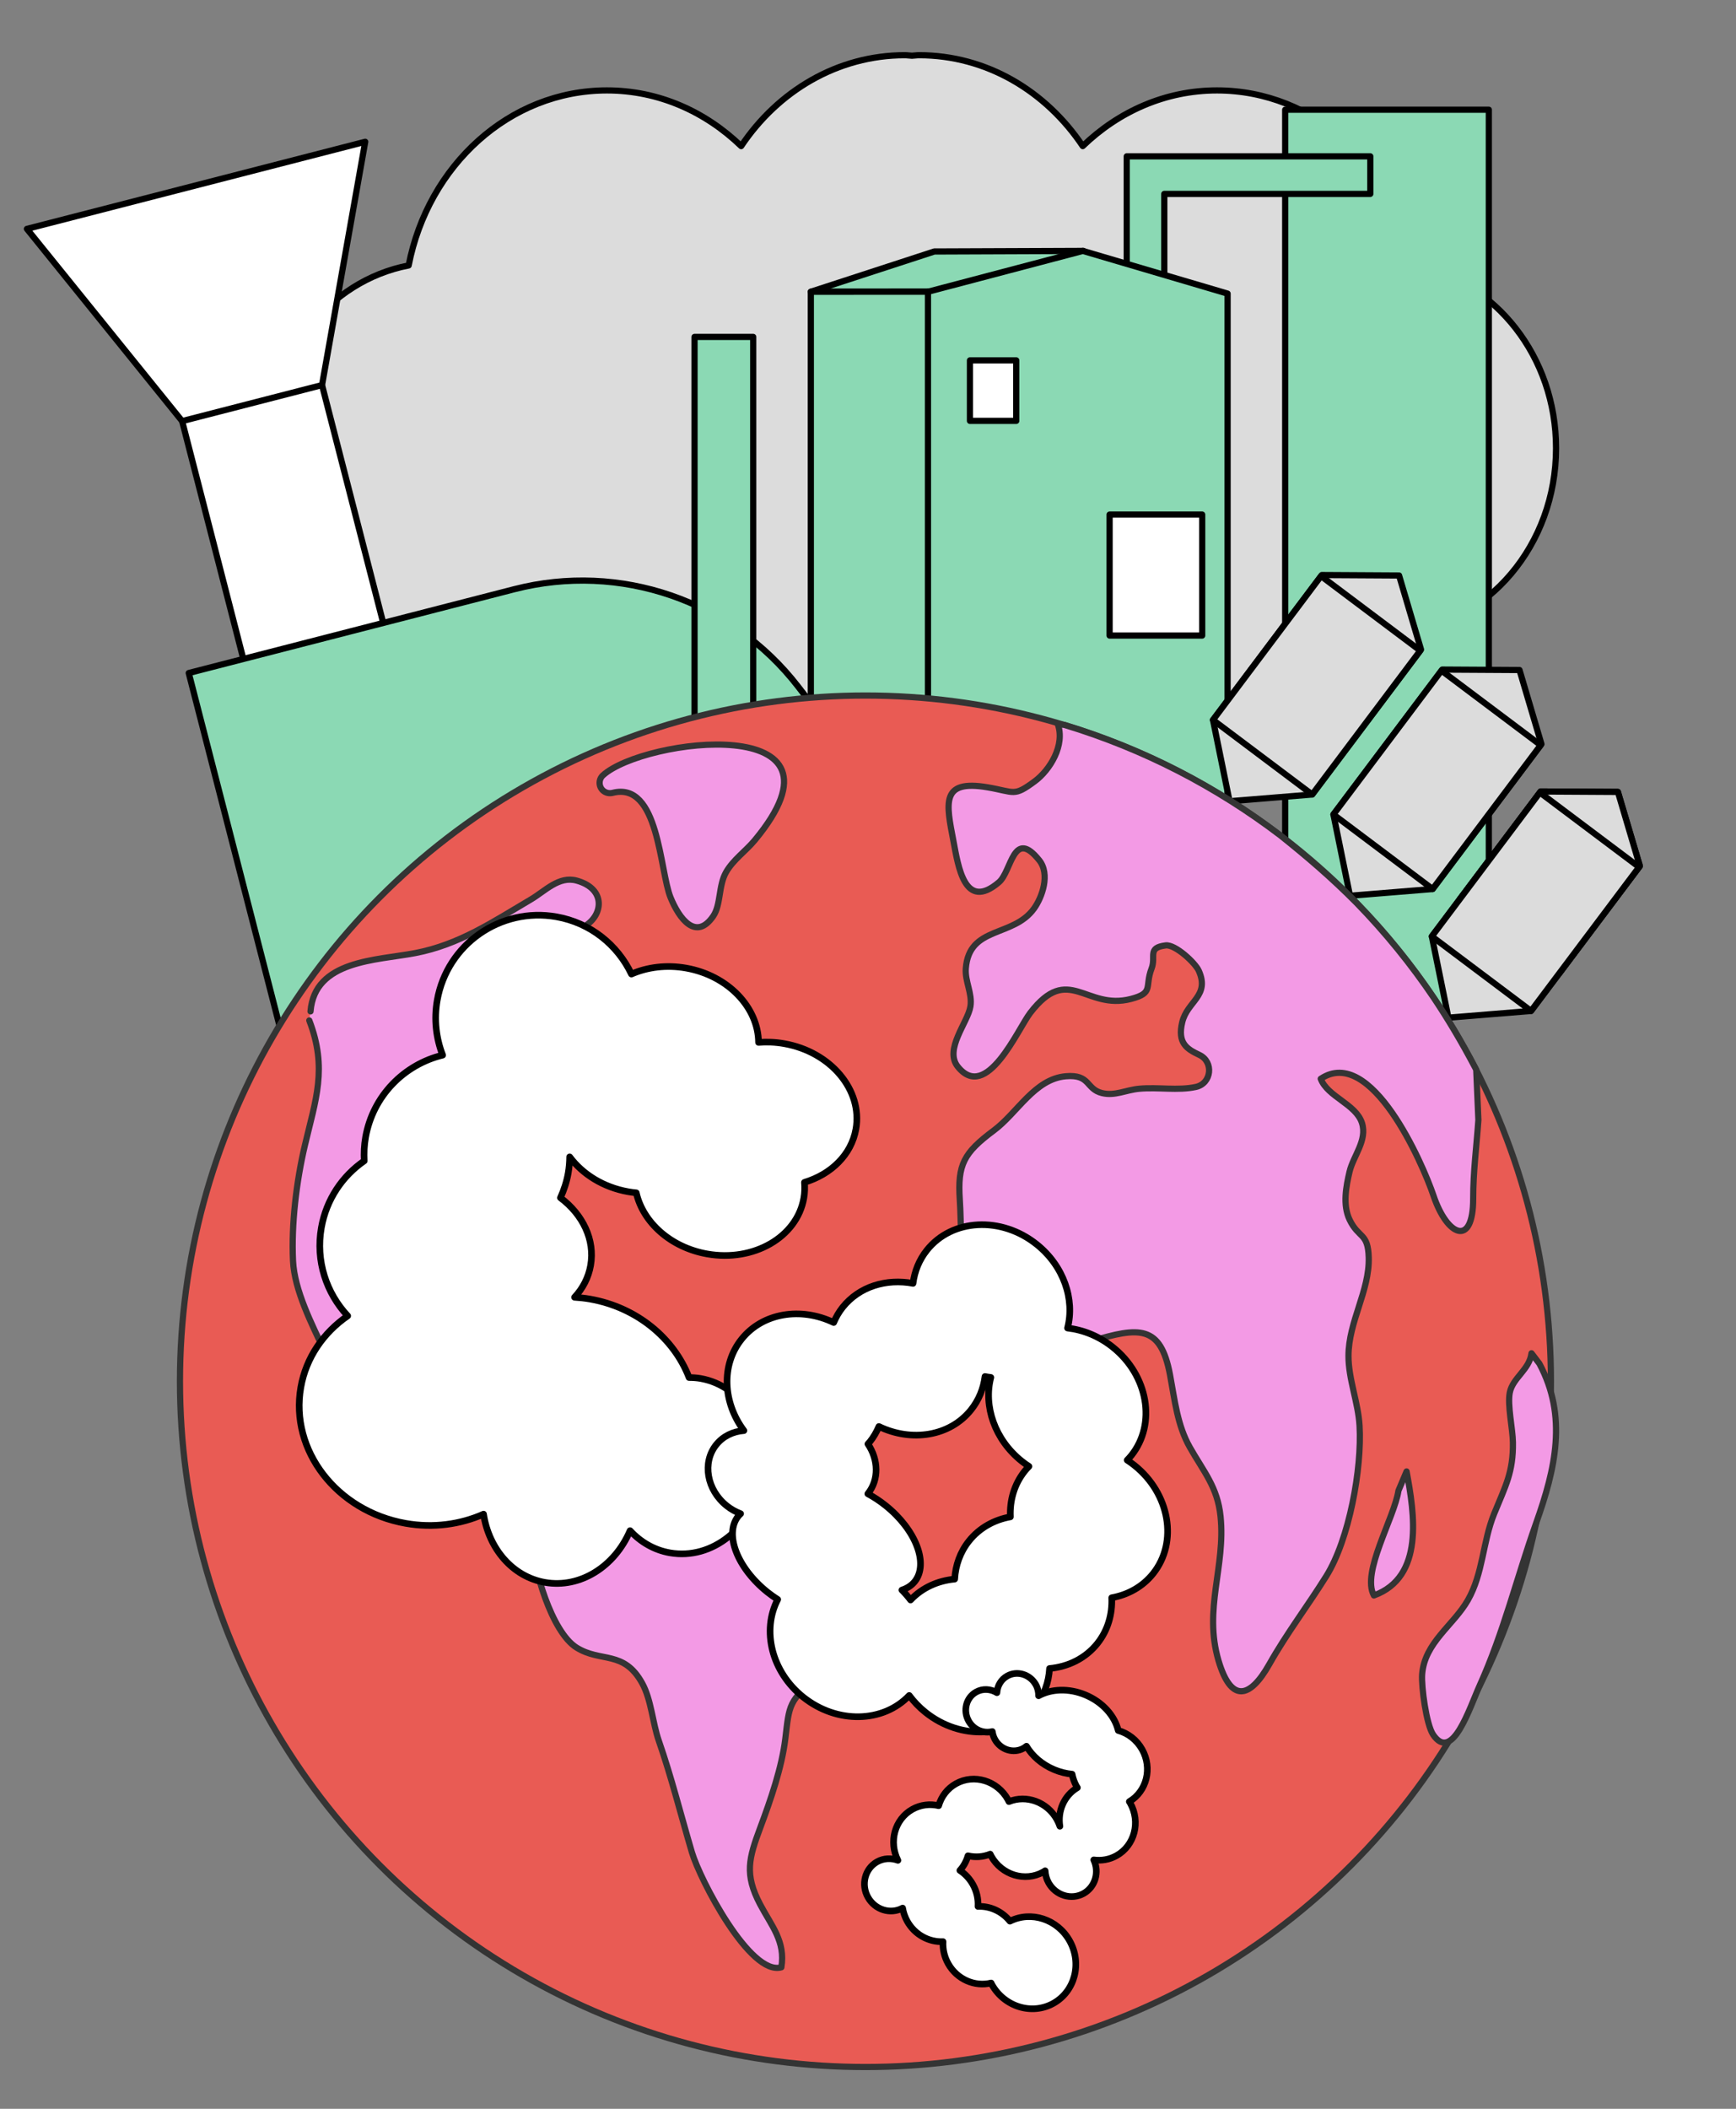 <?xml version="1.0" encoding="UTF-8"?>
<svg xmlns="http://www.w3.org/2000/svg" width="280" height="340" viewBox="0 0 280 340">
  <rect x="0" y="0" width="280" height="340" fill="#808080" stroke="none"/>
  <g id="Calque_5">
    <path d="m225.948,102.066c-2.69,12.361-12.864,21.569-25.035,21.569-1.576,0-3.105-.194-4.601-.492-2.995.717-6.096,1.122-9.288,1.122-.495,0-.974-.063-1.465-.081-.08.517-.206,1.017-.304,1.528-.102.535-.197,1.07-.317,1.597-.175.766-.385,1.514-.597,2.263-.145.511-.276,1.028-.438,1.53-.247.767-.533,1.51-.818,2.256-.174.456-.329.923-.517,1.37-.369.878-.783,1.726-1.204,2.57-.145.291-.267.595-.418.881-.579,1.098-1.204,2.163-1.867,3.197-.261.407-.552.787-.826,1.183-.432.626-.859,1.255-1.321,1.853-.332.429-.689.832-1.036,1.246-.444.531-.885,1.064-1.353,1.57-.377.408-.774.792-1.167,1.183-.475.473-.95.943-1.445,1.39-.414.374-.843.728-1.272,1.084-.51.422-1.023.836-1.551,1.231-.444.332-.895.649-1.353.962-.548.374-1.103.733-1.669,1.078-.466.284-.936.56-1.414.824-.588.324-1.185.626-1.79.918-.483.234-.966.466-1.459.679-.634.273-1.28.515-1.93.753-.488.178-.97.364-1.466.521-.693.221-1.401.4-2.111.579-.474.12-.942.255-1.422.356-.799.168-1.613.282-2.428.396-.409.057-.811.139-1.223.182-1.236.128-2.487.203-3.754.203-1.267,0-2.518-.074-3.754-.203-.413-.043-.814-.125-1.223-.182-.815-.114-1.629-.228-2.428-.396-.481-.101-.948-.236-1.422-.356-.709-.179-1.417-.358-2.11-.579-.496-.157-.979-.343-1.466-.521-.649-.237-1.296-.479-1.929-.753-.494-.213-.976-.445-1.459-.679-.605-.292-1.203-.594-1.791-.918-.477-.264-.947-.54-1.413-.824-.566-.345-1.122-.704-1.67-1.078-.457-.313-.909-.629-1.352-.962-.528-.395-1.042-.809-1.552-1.231-.429-.356-.856-.71-1.271-1.084-.495-.447-.97-.917-1.445-1.39-.393-.391-.789-.775-1.167-1.183-.468-.506-.908-1.039-1.353-1.57-.347-.415-.704-.817-1.035-1.246-.462-.598-.89-1.227-1.322-1.853-.274-.396-.565-.776-.826-1.183-.663-1.034-1.289-2.098-1.867-3.197-.151-.286-.274-.591-.418-.881-.421-.844-.835-1.693-1.204-2.57-.188-.447-.343-.914-.517-1.37-.285-.746-.571-1.489-.818-2.256-.162-.503-.293-1.019-.438-1.53-.212-.749-.422-1.498-.597-2.263-.12-.527-.215-1.062-.317-1.597-.098-.511-.223-1.01-.304-1.528-.49.018-.971.081-1.464.081-3.193,0-6.294-.405-9.289-1.122-1.496.297-3.025.492-4.601.492-12.171,0-22.345-9.208-25.035-21.569-14.027-1.359-25.027-14.177-25.027-29.808,0-14.757,9.81-26.992,22.709-29.461,3.128-16.119,16.254-28.22,31.984-28.22,8.315,0,15.878,3.412,21.648,8.98,5.941-8.872,15.533-14.654,26.388-14.654.392,0,.769.065,1.157.08.389-.015.766-.08,1.158-.08,10.855,0,20.446,5.782,26.388,14.654,5.77-5.569,13.333-8.98,21.648-8.98,15.729,0,28.855,12.101,31.983,28.22,12.899,2.469,22.709,14.704,22.709,29.461,0,15.631-11.001,28.449-25.027,29.808Z" style="fill:#dcdcdc; stroke:#000; stroke-linecap:round; stroke-linejoin:round;"></path>
    <rect x="207.29" y="17.69" width="32.843" height="145.674" style="fill:#8bd9b4; stroke:#000; stroke-linecap:round; stroke-linejoin:round;"></rect>
    <rect x="34.409" y="57.024" width="23.299" height="57.889" transform="translate(-19.973 14.192) rotate(-14.432)" style="fill:#fff; stroke:#000; stroke-linecap:round; stroke-linejoin:round;"></rect>
    <polygon points="51.941 62.086 29.378 67.893 4.342 36.903 58.906 22.86 51.941 62.086" style="fill:#fff; stroke:#000; stroke-linecap:round; stroke-linejoin:round;"></polygon>
    <path d="m136.125,157.719c.93.848,2.224,1.144,3.444.834,16.633-4.219,16.79,27.788,20.758,37.487,3.098,7.572,9.091,15.644,15.267,6.637,2.788-4.066,1.84-10.936,4.608-15.75,2.581-4.488,6.987-7.468,10.278-11.435,38.305-46.175-39.731-36.537-54.373-23.216-1.602,1.457-1.582,3.984.018,5.443h-0Z" style="fill:#8bd9b4; stroke:#000; stroke-linecap:round; stroke-linejoin:round;"></path>
    <path d="m168.408,162.052l-116.471,29.975-21.494-83.517,52.514-13.515c17.025-4.381,35.023,1.794,45.772,15.704l39.68,51.352Z" style="fill:#8bd9b4; stroke:#000; stroke-linecap:round; stroke-linejoin:round;"></path>
    <polygon points="187.79 53.396 181.733 53.396 181.733 25.205 221.017 25.205 221.017 31.262 187.79 31.262 187.79 53.396" style="fill:#8bd9b4; stroke:#000; stroke-linecap:round; stroke-linejoin:round;"></polygon>
    <polygon points="151.426 40.545 150.702 40.545 130.779 47.037 174.47 47.034 176.342 47.034 174.743 40.454 151.426 40.545" style="fill:#8bd9b4; stroke:#000; stroke-linecap:round; stroke-linejoin:round;"></polygon>
    <polygon points="176.119 47.034 130.779 47.037 130.779 74.64 130.779 167.853 176.342 167.853 176.342 74.64 176.119 47.034" style="fill:#8bd9b4; stroke:#000; stroke-linecap:round; stroke-linejoin:round;"></polygon>
    <polygon points="197.998 165.021 197.998 47.337 174.653 40.454 149.671 47.038 149.671 165.021 197.998 165.021" style="fill:#8bd9b4; stroke:#000; stroke-linecap:round; stroke-linejoin:round;"></polygon>
    <rect x="178.968" y="82.964" width="14.934" height="19.507" style="fill:#fff; stroke:#000; stroke-linecap:round; stroke-linejoin:round;"></rect>
    <rect x="121.487" y="115.598" width="14.934" height="30.109" style="fill:#8bd9b4; stroke:#000; stroke-linecap:round; stroke-linejoin:round;"></rect>
    <rect x="112.02" y="54.32" width="9.467" height="91.429" style="fill:#8bd9b4; stroke:#000; stroke-linecap:round; stroke-linejoin:round;"></rect>
    <path d="m84.361,160.763h63.689c0-12.433-10.079-22.513-22.513-22.513h-46.694l5.517,22.513Z" style="fill:#529079; stroke:#000; stroke-linecap:round; stroke-linejoin:round;"></path>
    <path d="m56.331,160.763c0-12.433,10.079-22.513,22.513-22.513s22.513,10.079,22.513,22.513h-45.025Z" style="fill:#529079; stroke:#000; stroke-linecap:round; stroke-linejoin:round;"></path>
    <polygon points="246.942 162.994 233.612 164.079 230.941 150.975 248.492 127.61 260.952 127.682 264.492 139.63 246.942 162.994" style="fill:#dcdcdc; stroke:#000; stroke-linecap:round; stroke-linejoin:round;"></polygon>
    <polygon points="211.646 128.098 198.316 129.183 195.645 116.078 213.196 92.714 225.657 92.786 229.197 104.733 211.646 128.098" style="fill:#dcdcdc; stroke:#000; stroke-linecap:round; stroke-linejoin:round;"></polygon>
    <rect x="156.444" y="58.103" width="7.467" height="9.754" style="fill:#fff; stroke:#000; stroke-linecap:round; stroke-linejoin:round;"></rect>
    <rect x="202.352" y="95.982" width="20.012" height="29.013" transform="translate(108.927 -105.395) rotate(36.913)" style="fill:#dcdcdc; stroke:#000; stroke-linecap:round; stroke-linejoin:round;"></rect>
    <polygon points="231.069 143.338 217.739 144.423 215.069 131.318 232.619 107.954 245.08 108.026 248.62 119.973 231.069 143.338" style="fill:#dcdcdc; stroke:#000; stroke-linecap:round; stroke-linejoin:round;"></polygon>
    <rect x="221.776" y="111.222" width="20.012" height="29.013" transform="translate(121.974 -114.006) rotate(36.913)" style="fill:#dcdcdc; stroke:#000; stroke-linecap:round; stroke-linejoin:round;"></rect>
    <polygon points="251.436 157.011 235.435 144.991 248.492 127.61 260.952 127.682 264.492 139.63 251.436 157.011" style="fill:#dcdcdc; stroke:#000; stroke-linecap:round; stroke-linejoin:round;"></polygon>
    <rect x="237.648" y="130.879" width="20.012" height="29.013" transform="translate(136.961 -119.599) rotate(36.913)" style="fill:#dcdcdc; stroke:#000; stroke-linecap:round; stroke-linejoin:round;"></rect>
  </g>
  <g id="Calque_2">
    <circle cx="139.588" cy="222.701" r="110.562" style="fill:#e95b54; stroke:#343434; stroke-linecap:round; stroke-linejoin:round;"></circle>
    <path d="m231.303,160.95c-3.69-5.469-7.854-10.591-12.437-15.304-4.075-4.132-8.191-7.629-12.304-10.913-10.339-7.883-22.108-13.986-34.851-17.849-.712-.116-1.112-.162-1.112-.162,1.244,3.422-1.275,7.446-3.691,9.235-3.454,2.558-3.175,1.73-7.673.974-7.533-1.267-6.63,2.541-5.448,8.711.766,4,1.775,11.344,7.331,6.6,2.072-1.769,2.29-8.807,6.503-3.542,1.791,2.238.478,5.945-.835,7.775-3.381,4.713-10.468,2.755-11.009,9.658-.163,2.081,1.071,4.03.745,6.125-.4,2.574-4.278,6.922-2.042,9.72,4.635,5.798,9.685-6.065,11.687-8.67,6.193-8.059,8.94-.355,16.236-2.248,3.767-.977,2.192-1.943,3.335-4.904.758-1.963-.757-3.348,2.274-3.73,1.53-.193,4.764,2.797,5.34,4.09,1.818,4.073-1.857,4.905-2.671,8.296-.814,3.39.781,4.332,2.765,5.271,2.358,1.116,1.977,4.615-.573,5.166-2.897.626-6.049.006-9.125.287-2.137.195-3.914,1.2-5.98.705-2.667-.639-1.861-3.06-5.856-2.718-5.044.432-7.788,5.884-11.615,8.737-4.862,3.625-5.867,5.503-5.492,11.175.496,7.501-.672,19.131,7.103,23.824,4.554,2.749,9.648.299,14.115-1.028,7.683-2.282,11.173-2.684,12.691,5.446.762,4.079,1.184,8.12,3.185,11.655,2.233,3.942,4.473,6.413,4.962,11.153.837,8.112-2.788,14.924-.327,23.257,1.98,6.706,4.986,6.266,8.194.578,2.805-4.973,6.2-9.414,9.185-14.196,3.713-5.949,5.77-17.357,5.37-24.239-.221-3.8-1.792-7.512-1.787-11.274.007-5.531,3.409-10.481,3.267-15.851-.107-4.072-1.609-3.036-3.081-6.094-1.16-2.41-.562-5.419-.016-7.745.603-2.568,2.895-5.054,2.006-7.86-.969-3.054-5.557-4.22-6.65-7.128,8.113-5.43,16.397,13.537,18.199,18.872,2.195,6.501,6.39,8.371,6.389.46-0-4.407.549-8.504.839-12.696l-.349-8.101c-.074-.144-.15-.287-.224-.43-2.156-4.088-4.35-7.758-6.572-11.085Z" style="fill:#f39ae5; stroke:#343434; stroke-linecap:round; stroke-linejoin:round;"></path>
    <path d="m49.885,164.528c2.973,7.735,1.022,12.787-.712,20.143-1.372,5.822-2.192,12.692-1.914,18.596.227,4.825,3.095,10.32,5.045,14.536,1.213,2.623,3.023,4.836,4.799,7.038,2.305,2.86,4.585,2.972,7.172,5.158,4.109,3.473,6.993,13.137,14.725,9.655-2.669-5.591-4.198-9.389-8.274-14.617-2.415-3.097-5.92-7.101-3.59-10.992,3.542-5.916,7.025,1.571,10.646-1.864,1.454-1.379,1.588-8.501,2.913-10.719,2.183-3.656,4.066-6.911,6.021-10.648,1.953-3.734,4.877-6.343,8.345-8.746,4.597-3.184,4.614-2.646,4.659-7.998.048-5.74,4.47-15.181-4.71-14.806-4.994.204-10.782,14.055-14.078,3.596-1.484-4.708,1.353-7.263,4.687-9.776,3.025-2.279,5.484-2.045,8.451-3.62,3.198-1.698,3.83-6.135-1.055-7.485-2.872-.794-5.113,1.7-7.375,3.029-6.099,3.585-11.527,7.296-18.683,8.66-6.309,1.202-16.202,1.136-16.873,9.395" style="fill:#f39ae5; stroke:#343434; stroke-linecap:round; stroke-linejoin:round;"></path>
    <path d="m86.887,226.325c.698,3.665,1.381,7.065.996,10.724-.401,3.81-2.19,7.337-2.073,11.117.141,4.542,3.138,14.964,7.196,17.484,3.933,2.442,7.595.366,10.564,5.723,1.477,2.664,1.679,6.387,2.683,9.276,2.056,5.915,3.534,11.871,5.343,17.994,1.3,4.401,9.408,20.013,14.43,18.544.687-4.185-1.606-6.696-3.43-10.155-2.553-4.843-1.811-7.437.025-12.355,1.664-4.458,3.486-9.702,4.045-14.365.654-5.459.493-6.171,5.428-9.998,6.389-4.954,2.751-5.458.519-11.343-2.252-5.938,3.787-6.13,4.47-11.053.766-5.525-6.349-7.006-10.342-8.474-1.942-.714-4.402-.6-6.239-1.903-2.829-2.007-2.63-5.148-4.786-7.205-2.029-1.936-3.429-1.356-5.667-1.872-3.491-.805-4.95-1.873-8.243-3.565-4.386-2.253-8.051-.834-12.799.071l-2.12,1.355v0Z" style="fill:#f39ae5; stroke:#343434; stroke-linecap:round; stroke-linejoin:round;"></path>
    <path d="m97.258,127.455c.419.382,1.002.515,1.551.376,7.493-1.901,7.563,12.518,9.351,16.887,1.395,3.411,4.095,7.047,6.877,2.99,1.256-1.832.829-4.926,2.076-7.095,1.163-2.022,3.147-3.364,4.63-5.151,17.255-20.8-17.898-16.459-24.494-10.458-.722.656-.713,1.795.008,2.452h-0Z" style="fill:#f39ae5; stroke:#343434; stroke-linecap:round; stroke-linejoin:round;"></path>
    <path d="m248.282,219.844c4.557,8.522,2.606,16.939-.532,25.761-3.093,8.695-5.243,17.638-9.085,26.131-1.633,3.609-4.424,12.543-7.521,7.934-1.094-1.628-1.909-7.742-1.767-9.706.37-5.116,5.057-7.907,7.378-11.978,2.464-4.322,2.389-9.389,4.238-13.928,1.831-4.495,3.096-6.686,3.026-11.515-.032-2.186-.907-6-.506-8.02.474-2.389,3.186-3.693,3.501-6.339l1.267,1.661-0.0 0Z" style="fill:#f39ae5; stroke:#343434; stroke-linecap:round; stroke-linejoin:round;"></path>
    <path d="m226.867,237.237c1.271,6.805,2.894,17.038-5.27,19.997-2.038-3.707,3.288-12.507,3.959-16.895l1.311-3.103v0Z" style="fill:#f39ae5; stroke:#343434; stroke-linecap:round; stroke-linejoin:round;"></path>
    <path d="m138.052,182.043c1.108-6.289-4.069-12.457-11.563-13.778-1.411-.249-2.803-.307-4.141-.197-.05-5.629-4.916-10.792-11.695-11.987-3.166-.558-6.233-.152-8.81.966-2.229-4.686-6.602-8.266-12.102-9.235-9.026-1.59-17.633,4.438-19.223,13.464-.544,3.088-.179,6.119.876,8.845-6.208,1.511-11.251,6.548-12.431,13.243-.226,1.284-.282,2.557-.213,3.805-3.526,2.434-6.116,6.22-6.918,10.773-.942,5.347.804,10.535,4.249,14.216-3.897,2.693-6.712,6.701-7.56,11.516-1.789,10.155,5.783,19.976,16.912,21.937,4.469.787,8.821.169,12.558-1.488.859,5.567,4.664,10.084,9.899,11.007,5.708,1.006,11.276-2.584,13.735-8.345,1.695,1.841,3.895,3.131,6.429,3.577,6.805,1.199,13.431-4.122,14.798-11.884,1.368-7.762-3.04-15.027-9.846-16.226-.626-.11-1.248-.147-1.866-.151-2.425-6.291-8.37-11.315-15.986-12.657-.833-.147-1.661-.23-2.483-.283,1.327-1.429,2.244-3.172,2.59-5.135.73-4.142-1.278-8.223-4.868-10.91.568-1.249,1.007-2.579,1.257-3.994.154-.874.216-1.742.231-2.602,2.072,2.788,5.426,4.915,9.465,5.626.429.076.856.129,1.28.17,1.081,4.754,5.535,8.814,11.446,9.856,7.494,1.32,14.468-2.707,15.576-8.996.151-.855.175-1.707.103-2.546,4.29-1.299,7.57-4.447,8.299-8.588Z" style="fill:#fff; stroke:#000; stroke-linecap:round; stroke-linejoin:round; stroke-width:1.068px;"></path>
    <path d="m176.995,264.979c1.696-2.125,2.433-4.73,2.312-7.375,2.605-.469,4.982-1.766,6.678-3.891,4.052-5.078,2.702-12.895-3.017-17.458-.38-.303-.77-.581-1.167-.84.237-.244.469-.494.685-.765,4.052-5.078,2.702-12.895-3.017-17.458-2.216-1.769-4.763-2.78-7.287-3.071,1.201-4.616-.607-10.008-4.982-13.499-5.719-4.564-13.64-4.146-17.693.932-1.263,1.583-2,3.431-2.245,5.364-4.305-.807-8.671.5-11.349,3.855-.608.762-1.08,1.591-1.448,2.456-5.28-2.541-11.447-1.588-14.866,2.695-3.329,4.171-3.005,10.187.383,14.732-1.743.132-3.364.896-4.471,2.284-2.284,2.862-1.523,7.267,1.701,9.839.699.558,1.459.976,2.24,1.272-.135.127-.267.258-.384.405-2.284,2.862-.167,8.349,4.727,12.255.538.429,1.088.814,1.642,1.169-2.605,4.998-.996,11.669,4.115,15.747,5.455,4.353,12.904,4.164,17.098-.268.737.989,1.613,1.911,2.635,2.727,5.719,4.564,13.64,4.146,17.693-.932,1.431-1.794,2.175-3.931,2.304-6.144,3.008-.281,5.795-1.627,7.714-4.031Zm-11.034-28.557c-.237.244-.469.495-.685.765-1.696,2.125-2.433,4.73-2.312,7.375-2.606.47-4.982,1.766-6.678,3.891-1.431,1.794-2.175,3.931-2.304,6.144-2.714.254-5.241,1.382-7.119,3.367-.417-.56-.884-1.094-1.393-1.603.84-.274,1.555-.726,2.078-1.381,2.284-2.862.167-8.349-4.727-12.255-.927-.74-1.887-1.368-2.85-1.884.007-.009.015-.016.022-.025,1.804-2.261,1.701-5.481-.007-8.004.107-.122.222-.234.324-.362.608-.762,1.08-1.591,1.448-2.456,5.28,2.541,11.447,1.588,14.866-2.695,1.263-1.583,2-3.431,2.245-5.364.315.059.629.111.944.148-1.201,4.616.607,10.008,4.982,13.499.38.303.77.581,1.167.84Z" style="fill:#fff; stroke:#000; stroke-linecap:round; stroke-linejoin:round; stroke-width:1.068px;"></path>
    <path d="m172.53,312.933c-1.964-3.513-6.218-4.888-9.639-3.185-1.29-1.602-3.222-2.458-5.152-2.374.068-1.185-.193-2.414-.823-3.541-.53-.947-1.257-1.71-2.096-2.264.612-.679,1.051-1.488,1.304-2.359,1.179.274,2.425.201,3.584-.271.053.109.102.219.162.326,1.705,3.05,5.459,4.197,8.384,2.562.111-.062.213-.133.318-.2.032.654.21,1.315.555,1.931,1.149,2.055,3.678,2.828,5.649,1.726,1.876-1.049,2.566-3.417,1.638-5.415,1.235.166,2.516-.04,3.669-.684,2.925-1.635,3.913-5.434,2.208-8.484-.044-.079-.095-.152-.142-.228,2.816-1.677,3.75-5.397,2.072-8.398-.876-1.567-2.293-2.626-3.859-3.07-.563-2.342-2.496-4.569-5.294-5.735-2.687-1.12-5.507-.983-7.551.136.006-.6-.129-1.214-.446-1.782-.938-1.677-3.002-2.308-4.61-1.409-1.008.564-1.597,1.595-1.666,2.699-1.009-.619-2.279-.713-3.352-.113-1.608.899-2.152,2.988-1.214,4.665.79,1.413,2.379,2.071,3.822,1.709.058.438.197.874.427,1.286.938,1.677,3.002,2.308,4.61,1.409.171-.096.323-.211.47-.331.934,1.573,2.489,2.95,4.489,3.784.954.398,1.925.63,2.873.724.13.664.36,1.323.71,1.949.044.079.095.151.142.228-2.161,1.287-3.209,3.775-2.822,6.221-.127-.375-.287-.745-.488-1.103-1.581-2.827-4.921-4.015-7.73-2.871-.053-.109-.102-.219-.162-.326-1.705-3.05-5.459-4.197-8.384-2.562-1.409.788-2.364,2.08-2.789,3.547-1.404-.326-2.906-.164-4.238.581-2.844,1.59-3.85,5.225-2.335,8.229-1.079-.396-2.291-.359-3.348.232-1.971,1.102-2.637,3.662-1.488,5.717,1.139,2.037,3.633,2.809,5.596,1.749.121.721.36,1.438.74,2.117,1.225,2.191,3.507,3.392,5.779,3.294-.067,1.185.193,2.414.823,3.541,1.433,2.562,4.31,3.774,6.928,3.129.04.078.074.158.117.236,2.022,3.616,6.472,4.976,9.94,3.037,3.468-1.939,4.64-6.442,2.618-10.059Z" style="fill:#fff; stroke:#000; stroke-linecap:round; stroke-linejoin:round; stroke-width:1.068px;"></path>
  </g>
</svg>
